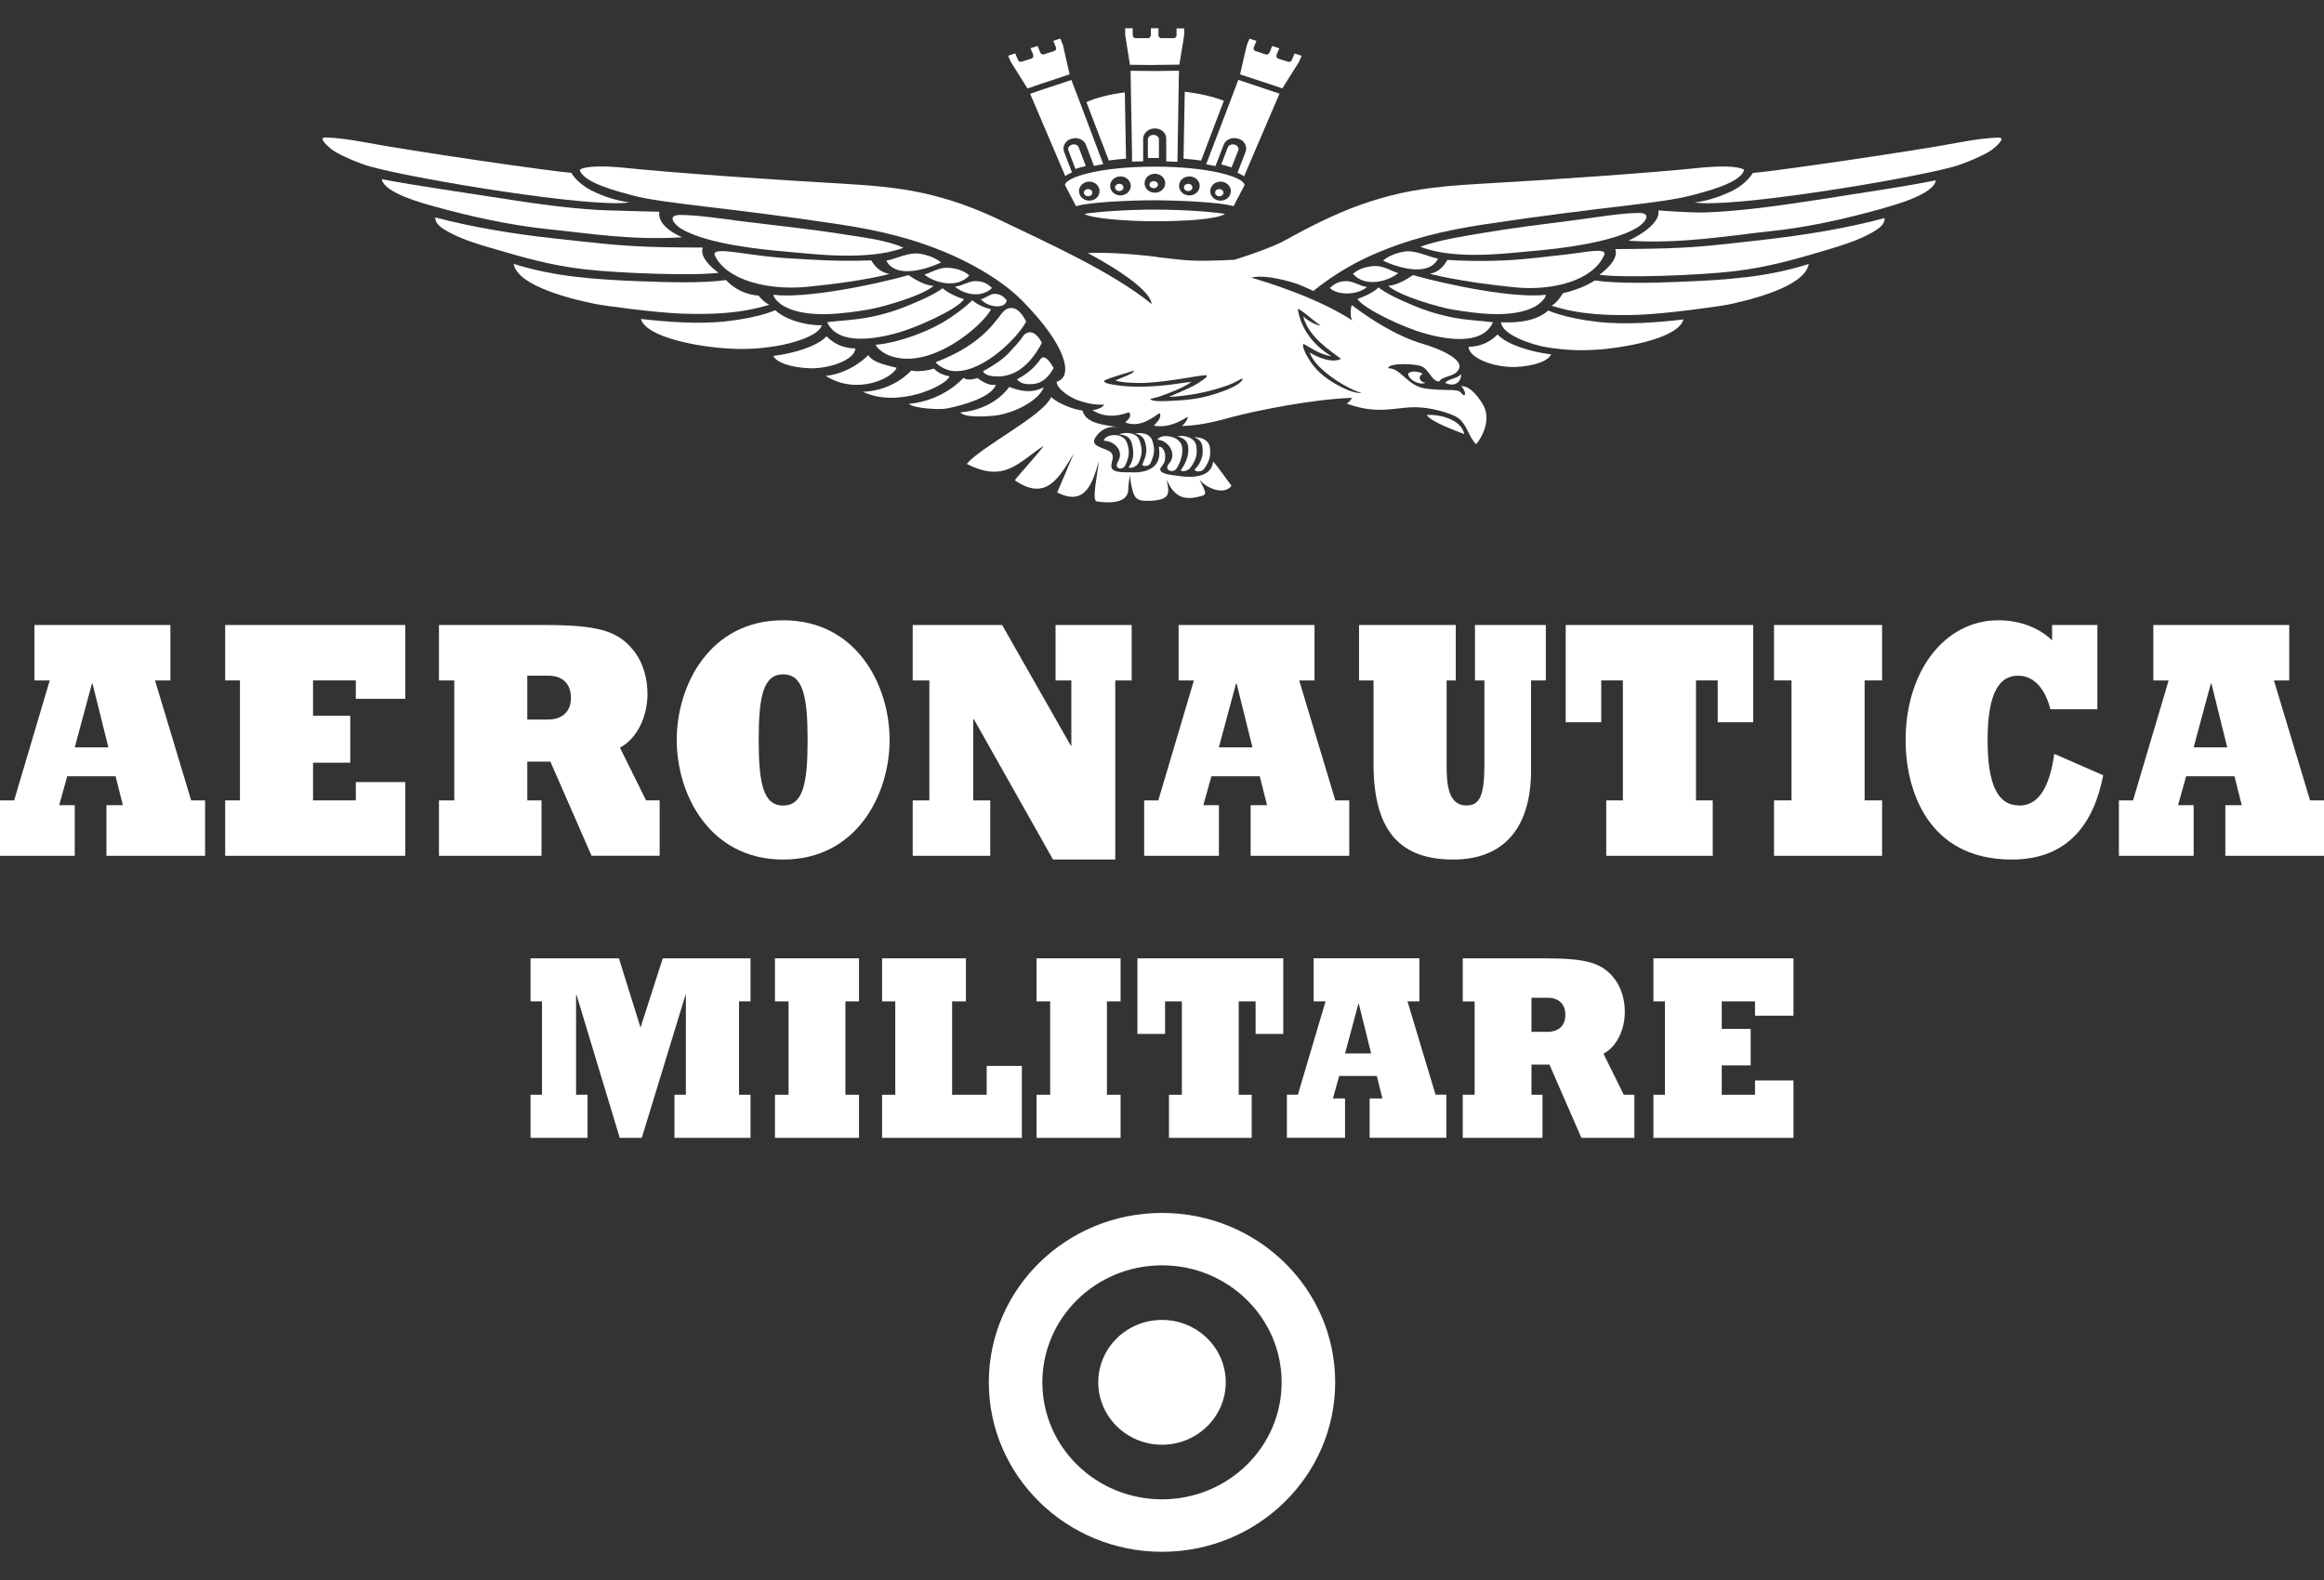 <svg xmlns="http://www.w3.org/2000/svg" fill="none" viewBox="0 0 100 68" height="68" width="100">
<rect x="0" y="0" width="100" height="68" fill="#333333" stroke="none"/>
<path fill="white" d="M50 52.202C45.884 52.202 42.548 55.466 42.548 59.491C42.548 63.515 45.884 66.786 50 66.786C54.116 66.786 57.452 63.521 57.452 59.491C57.452 55.461 54.116 52.202 50 52.202ZM50 64.528C47.16 64.528 44.852 62.275 44.852 59.494C44.852 56.712 47.157 54.457 50 54.457C52.843 54.457 55.148 56.712 55.148 59.494C55.148 62.275 52.843 64.528 50 64.528Z"></path>
<path fill="white" d="M50 56.807C48.483 56.807 47.257 58.009 47.257 59.491C47.257 60.972 48.486 62.178 50 62.178C51.514 62.178 52.743 60.975 52.743 59.491C52.743 58.006 51.514 56.807 50 56.807Z"></path>
<path fill="white" d="M46.12 6.228C46.058 6.245 46.005 6.289 45.975 6.34C45.964 6.372 45.955 6.409 45.969 6.467L46.275 7.272C46.408 7.226 46.557 7.18 46.722 7.146C46.675 7.025 46.416 6.343 46.416 6.343C46.378 6.24 46.243 6.185 46.117 6.228H46.12Z"></path>
<path fill="white" d="M49.392 5.992C49.392 5.992 49.392 6.605 49.392 6.801H49.868V5.992C49.868 5.941 49.838 5.894 49.812 5.874C49.768 5.828 49.7 5.805 49.633 5.805C49.5 5.805 49.394 5.889 49.394 5.995L49.392 5.992Z"></path>
<path fill="white" d="M71.828 10.684C71.046 10.713 69.505 10.721 69.505 10.721C69.694 11.222 68.821 11.826 68.821 11.826C69.841 11.967 73.089 11.858 74.653 11.668C76.12 11.495 77.334 11.133 78.663 10.739C79.222 10.575 79.842 10.376 80.368 10.106C80.921 9.827 81.103 9.631 81.094 9.384C79.457 9.83 77.584 10.126 75.888 10.319C74.306 10.497 73.213 10.638 71.828 10.681V10.684Z"></path>
<path fill="white" d="M50.664 6.962L50.717 3.803C50.717 3.4 50.732 3.107 50.732 3.044C50.453 3.044 49.841 3.052 49.838 3.055H49.688C49.688 3.055 49.541 3.055 49.538 3.055L48.648 3.047C48.654 3.265 48.706 6.225 48.712 6.74C48.712 6.772 48.712 6.944 48.712 6.956C48.821 6.953 48.962 6.947 49.189 6.942C49.189 6.763 49.189 5.972 49.189 5.972C49.189 5.731 49.415 5.529 49.691 5.526C49.83 5.526 49.965 5.578 50.056 5.667C50.141 5.751 50.182 5.86 50.182 5.972V6.944C50.412 6.956 50.55 6.962 50.656 6.962H50.664Z"></path>
<path fill="white" d="M46.66 9.205C46.943 9.401 48.454 9.522 49.685 9.522C50.917 9.522 52.349 9.447 52.713 9.205C52.17 9.116 50.923 9.021 49.685 9.021C48.448 9.021 47.207 9.116 46.66 9.205Z"></path>
<path fill="white" d="M26.27 9.059C24.779 9.01 23.254 8.806 21.125 8.469C19.438 8.201 18.068 8.02 16.428 7.712C16.522 8.302 18.183 8.748 18.738 8.898C20.155 9.292 21.887 9.686 23.498 9.853C25.382 10.048 27.146 10.347 29.357 10.212C29.357 10.212 28.26 9.784 28.372 9.113C28.372 9.113 26.923 9.082 26.267 9.056L26.27 9.059Z"></path>
<path fill="white" d="M61.218 16.086C61.042 15.974 60.704 15.948 60.589 16.078C60.589 16.328 61.068 16.601 61.345 16.474C61.201 16.489 60.924 16.256 61.218 16.086Z"></path>
<path fill="white" d="M27.187 8.403C28.59 8.777 31.062 8.892 36.127 9.657C37.87 9.922 39.408 10.284 41.042 11.015C42.054 11.472 43.191 12.142 43.971 12.928C45.876 14.844 46.217 16.216 45.467 16.428C45.467 16.762 46.131 17.148 46.402 17.234C46.702 17.326 46.998 17.435 47.513 17.415C47.472 17.501 47.307 17.614 47.007 17.648C47.639 18.08 48.377 17.821 48.559 17.743C48.568 17.743 48.792 17.872 48.413 18.177C49.089 18.459 49.709 17.878 49.897 17.78C50.021 17.965 49.741 18.218 49.644 18.321C50.32 18.433 50.841 18.1 51.096 17.939C51.105 17.936 51.132 18.1 50.855 18.336C51.793 18.304 52.505 18.082 53.002 17.95C54.166 17.648 56.5 17.179 58.184 17.122C58.143 17.156 58.132 17.24 57.952 17.372C59.434 17.913 60.157 17.441 61.203 17.542C61.777 17.596 62.62 17.824 62.853 18.082C63.173 18.425 63.197 18.796 63.517 19.118C63.894 18.664 64.132 17.95 63.811 17.412C63.688 17.205 63.311 16.607 62.876 16.618C62.876 16.618 63.114 16.883 63.02 17.009C62.809 16.995 63 16.794 62.444 16.785C62.091 16.785 61.736 16.771 61.389 16.728C60.563 16.647 60.283 15.827 59.731 15.85C59.745 15.603 60.895 15.649 61.18 15.77C61.489 15.911 61.603 16.4 61.921 16.423C62.059 16.207 62.424 16.21 62.62 16.06C63.332 15.522 61.759 14.953 61.233 14.803C60.098 14.475 58.928 13.71 58.164 13.129C58.111 13.284 58.081 13.707 58.211 13.805C57.035 13.037 55.403 12.41 53.845 11.95C54.451 11.783 55.618 12.151 55.827 12.223C56.056 12.312 56.282 12.41 56.515 12.522C57.244 11.924 58.134 11.383 58.952 11.015C60.583 10.284 62.124 9.922 63.864 9.657C68.932 8.889 71.402 8.774 72.804 8.403C73.277 8.273 74.915 7.891 75.047 7.31C75.047 7.31 74.847 7.08 73.362 7.2C70.922 7.459 66.345 7.761 63.788 7.905C62.606 7.974 61.445 8.055 60.286 8.311C59.084 8.578 58.014 8.97 56.908 9.502C56.359 9.763 55.809 10.057 55.271 10.356H55.265C55.265 10.356 54.815 10.641 53.122 11.179C51.214 11.279 51.005 11.196 49.797 11.066C49.788 11.066 49.782 11.066 49.771 11.055C48.748 10.928 47.639 10.854 46.804 10.891C47.257 11.127 49.486 12.344 49.553 13.083C47.825 11.674 44.949 10.399 43.089 9.499C41.983 8.964 40.913 8.575 39.708 8.308C38.555 8.055 37.391 7.974 36.209 7.902C33.649 7.758 29.075 7.456 26.632 7.198C25.15 7.077 24.947 7.307 24.947 7.307C25.079 7.885 26.717 8.268 27.187 8.4V8.403ZM56.823 14.006C56.647 14.009 56.288 13.819 56.074 13.609C56.3 14.518 57.282 15.114 57.702 15.442C57.335 15.649 56.682 15.379 56.356 15.168C56.597 15.945 58.129 16.82 58.596 16.909C58.181 16.969 57.329 16.483 56.964 16.184C56.653 15.931 56.456 15.698 56.259 15.358C56.188 15.243 56.032 14.93 56.074 14.797C56.279 14.884 56.782 15.275 57.285 15.327C56.35 14.757 55.935 13.96 55.844 13.29C56.068 13.368 56.579 13.871 56.826 14.004L56.823 14.006ZM48.78 15.954C48.874 16.052 48.169 16.285 47.995 16.374C48.239 16.472 48.915 16.492 49.239 16.48C50.335 16.434 51.64 16.138 51.914 16.147C51.975 16.224 51.776 16.336 51.696 16.394C51.396 16.636 50.608 16.938 50.303 17.081C50.603 17.076 51.135 17.012 51.493 16.943C52.234 16.811 52.913 16.558 52.934 16.541C53.234 16.428 53.392 16.288 53.469 16.299C53.448 16.616 52.09 17.073 51.396 17.165C50.944 17.231 50.658 17.237 50.229 17.26C50.021 17.268 49.615 17.283 49.491 17.185C49.58 17.125 49.588 17.162 49.88 17.07C50.291 16.92 50.873 16.716 51.27 16.437C51.091 16.449 50.606 16.523 50.344 16.558C49.4 16.673 48.589 16.653 48.186 16.595C47.863 16.546 47.489 16.518 47.513 16.38C47.807 16.23 48.527 16.049 48.783 15.951L48.78 15.954Z"></path>
<path fill="white" d="M72.907 8.714C74.568 8.964 82.017 7.73 84.037 7.18C84.499 7.057 85.374 6.677 85.66 6.481C85.915 6.306 86.324 5.915 86.001 5.923C85.504 5.929 84.884 6.024 84.381 6.116C82.314 6.51 76.197 7.393 75.417 7.445C75.417 7.445 75.194 7.871 74.577 8.193C74.05 8.46 73.433 8.656 72.91 8.716L72.907 8.714Z"></path>
<path fill="white" d="M61.383 17.864C61.653 18.192 62.606 18.52 63.006 18.687C62.894 18.059 61.938 17.812 61.383 17.864Z"></path>
<path fill="white" d="M44.209 3.806C44.229 3.797 44.267 3.786 44.323 3.769H44.332C44.444 3.731 44.614 3.671 44.8 3.605H44.808C45.293 3.441 45.908 3.242 46.025 3.199C45.981 3.006 45.74 1.954 45.737 1.936C45.731 1.922 45.667 1.772 45.626 1.66C45.523 1.689 45.432 1.723 45.323 1.758C45.37 1.876 45.434 2.031 45.434 2.031C45.443 2.049 45.446 2.063 45.446 2.08C45.446 2.097 45.437 2.115 45.434 2.132C45.42 2.164 45.393 2.189 45.358 2.198L44.929 2.336C44.861 2.359 44.794 2.328 44.764 2.264C44.764 2.264 44.697 2.097 44.65 1.977C44.547 2.011 44.456 2.04 44.341 2.077C44.388 2.195 44.456 2.348 44.456 2.348C44.461 2.365 44.461 2.382 44.461 2.397C44.461 2.417 44.461 2.434 44.456 2.454C44.435 2.486 44.411 2.514 44.376 2.523L43.968 2.653C43.9 2.681 43.829 2.647 43.806 2.584C43.806 2.584 43.735 2.411 43.685 2.299C43.585 2.328 43.491 2.359 43.38 2.397C43.424 2.506 43.483 2.647 43.488 2.653C43.5 2.673 44.114 3.651 44.209 3.803V3.806Z"></path>
<path fill="white" d="M52.464 8.138C52.364 8.138 52.284 8.207 52.284 8.288C52.284 8.377 52.364 8.446 52.464 8.446C52.563 8.446 52.646 8.377 52.646 8.288C52.646 8.207 52.563 8.138 52.464 8.138Z"></path>
<path fill="white" d="M47.707 6.907C47.939 6.875 48.189 6.849 48.451 6.829C48.448 6.642 48.407 4.226 48.401 3.976C47.739 4.059 47.169 4.206 46.749 4.393L46.987 5.023C47.26 5.731 47.666 6.789 47.71 6.904L47.707 6.907Z"></path>
<path fill="white" d="M44.647 3.927L44.326 4.036C44.426 4.263 45.714 7.29 45.837 7.577C45.914 7.528 46.014 7.468 46.125 7.419C46.061 7.252 45.79 6.542 45.79 6.542C45.776 6.493 45.761 6.444 45.761 6.392C45.761 6.335 45.776 6.274 45.805 6.211C45.864 6.093 45.972 6.004 46.105 5.972C46.364 5.889 46.643 6.007 46.731 6.237C46.731 6.237 47.007 6.982 47.069 7.14C47.193 7.117 47.328 7.088 47.472 7.062L46.455 4.37C46.272 3.889 46.131 3.516 46.099 3.441L45.902 3.51C45.584 3.613 45.014 3.803 44.644 3.924L44.647 3.927Z"></path>
<path fill="white" d="M49.685 2.794C49.685 2.794 50.459 2.788 50.747 2.782C50.776 2.601 50.95 1.531 50.955 1.511C50.955 1.499 50.955 1.344 50.955 1.22C50.841 1.22 50.738 1.22 50.626 1.22C50.626 1.344 50.626 1.516 50.626 1.516C50.626 1.591 50.57 1.643 50.497 1.643H49.979C49.944 1.646 49.909 1.631 49.885 1.608C49.862 1.588 49.847 1.551 49.847 1.516C49.847 1.516 49.847 1.347 49.85 1.217H49.521V1.516C49.518 1.585 49.462 1.643 49.389 1.643H48.871C48.833 1.643 48.798 1.631 48.777 1.608C48.757 1.58 48.739 1.551 48.739 1.516C48.739 1.516 48.739 1.347 48.739 1.217C48.624 1.217 48.53 1.214 48.416 1.214V1.505C48.416 1.505 48.589 2.607 48.621 2.788C48.909 2.791 49.682 2.799 49.682 2.799L49.685 2.794Z"></path>
<path fill="white" d="M51.682 6.913L52.66 4.338C52.214 4.16 51.629 4.028 50.979 3.947L50.926 6.829C51.191 6.849 51.443 6.875 51.684 6.91L51.682 6.913Z"></path>
<path fill="white" d="M53.275 6.34C53.245 6.289 53.199 6.245 53.134 6.228C53.007 6.188 52.872 6.24 52.831 6.343L52.549 7.08C52.708 7.12 52.86 7.16 52.993 7.206L53.284 6.467C53.304 6.409 53.284 6.372 53.278 6.34H53.275Z"></path>
<path fill="white" d="M53.357 8.34C53.437 8.193 53.525 8.017 53.554 7.963C53.525 7.629 52.064 7.172 49.688 7.172C47.313 7.172 45.855 7.629 45.825 7.963C45.855 8.017 45.943 8.193 46.023 8.34C46.143 8.57 46.24 8.748 46.302 8.875C46.869 8.693 48.703 8.619 49.688 8.619C50.453 8.619 52.464 8.685 53.081 8.875C53.14 8.745 53.234 8.57 53.36 8.34H53.357ZM46.872 8.636C46.628 8.636 46.428 8.452 46.428 8.227C46.428 8.003 46.628 7.816 46.872 7.816C47.116 7.816 47.313 7.997 47.313 8.227C47.313 8.457 47.116 8.636 46.872 8.636ZM48.213 8.411C47.966 8.411 47.769 8.23 47.769 8C47.769 7.77 47.969 7.592 48.213 7.592C48.457 7.592 48.657 7.776 48.657 8C48.657 8.225 48.457 8.411 48.213 8.411ZM49.694 8.294C49.45 8.294 49.25 8.118 49.25 7.885C49.25 7.652 49.453 7.477 49.694 7.477C49.935 7.477 50.138 7.658 50.138 7.885C50.138 8.112 49.941 8.294 49.694 8.294ZM51.179 8.411C50.932 8.411 50.735 8.23 50.735 8C50.735 7.77 50.932 7.592 51.179 7.592C51.426 7.592 51.623 7.776 51.623 8C51.623 8.225 51.423 8.411 51.179 8.411ZM52.517 8.636C52.275 8.636 52.075 8.452 52.075 8.227C52.075 8.003 52.275 7.816 52.517 7.816C52.758 7.816 52.963 7.997 52.963 8.227C52.963 8.457 52.766 8.636 52.517 8.636Z"></path>
<path fill="white" d="M65.216 15.796C66.013 15.752 66.613 15.545 66.745 15.252C65.895 15.148 64.855 14.844 64.44 14.398C64.426 14.38 64.043 14.91 63.191 14.927C63.211 15.433 64.352 15.83 65.216 15.793V15.796Z"></path>
<path fill="white" d="M77.831 11.36C76.029 11.935 74.309 12.045 72.301 12.128C71.108 12.18 69.57 12.211 68.624 12.07C68.624 12.07 68.138 12.413 67.248 12.623C67.248 12.623 67.036 13.008 66.763 13.158C68.027 13.56 69.317 13.589 70.555 13.546C71.696 13.503 73.93 13.192 74.303 13.12C75.091 12.957 77.652 12.387 77.831 11.36Z"></path>
<path fill="white" d="M57.226 12.398C57.508 12.683 58.349 12.749 58.822 12.35C58.517 12.312 58.334 12.145 57.987 12.099C57.623 12.096 57.444 12.188 57.223 12.398H57.226Z"></path>
<path fill="white" d="M69.217 15.002C70.079 14.907 72.207 14.547 72.439 13.748C71.364 13.874 69.964 13.989 68.759 13.854C67.309 13.693 66.622 13.362 66.622 13.362C66.01 13.912 65.002 13.886 64.587 13.868C64.634 14.424 65.957 14.849 66.545 14.944C67.468 15.091 68.203 15.114 69.217 15.005V15.002Z"></path>
<path fill="white" d="M58.22 11.789C58.749 12.393 59.751 12.102 60.163 11.754C59.916 11.688 59.557 11.449 59.199 11.449C58.84 11.449 58.44 11.576 58.22 11.786V11.789Z"></path>
<path fill="white" d="M62.191 16.48C62.647 16.687 62.87 16.397 62.879 16.106C62.679 16.305 62.282 16.311 62.191 16.48Z"></path>
<path fill="white" d="M51.126 7.911C51.023 7.911 50.944 7.986 50.944 8.066C50.944 8.153 51.023 8.222 51.126 8.222C51.229 8.222 51.308 8.155 51.308 8.066C51.308 7.977 51.229 7.911 51.126 7.911Z"></path>
<path fill="white" d="M62.509 13.325C63.497 13.483 65.061 13.725 66.054 13.192C66.181 13.123 66.53 12.85 66.513 12.686C65.178 12.856 62.265 12.257 60.801 11.84C60.777 11.838 60.266 12.257 59.734 12.301C60.213 12.738 61.897 13.218 62.506 13.325H62.509Z"></path>
<path fill="white" d="M61.877 11.13C61.442 11.052 60.91 10.744 60.398 10.831C59.792 10.94 59.504 11.216 59.519 11.222C60.448 11.648 61.545 11.82 61.877 11.13Z"></path>
<path fill="white" d="M64.243 13.868C63.658 13.796 63.25 13.796 62.574 13.676C61.956 13.56 61.342 13.374 60.769 13.129C60.166 12.879 59.613 12.608 59.316 12.37C59.316 12.367 59.099 12.626 58.405 12.867C58.731 13.333 60.471 14.116 61.224 14.326C62.068 14.573 63.767 14.938 64.243 13.866V13.868Z"></path>
<path fill="white" d="M52.299 7.152C52.387 6.927 52.652 6.234 52.652 6.234C52.74 6.001 53.016 5.886 53.281 5.969C53.416 6.004 53.522 6.09 53.578 6.208C53.607 6.271 53.622 6.329 53.622 6.389C53.622 6.441 53.613 6.49 53.595 6.539C53.595 6.539 53.316 7.269 53.248 7.433C53.36 7.482 53.46 7.537 53.531 7.589C53.651 7.307 54.959 4.258 55.056 4.03L53.284 3.438C53.257 3.507 53.122 3.858 52.955 4.307C52.955 4.307 52.017 6.766 51.899 7.074C52.04 7.097 52.178 7.12 52.302 7.146L52.299 7.152Z"></path>
<path fill="white" d="M46.819 8.138C46.719 8.138 46.64 8.207 46.64 8.288C46.64 8.377 46.716 8.446 46.819 8.446C46.922 8.446 47.001 8.377 47.001 8.288C47.001 8.207 46.919 8.138 46.819 8.138Z"></path>
<path fill="white" d="M48.16 7.911C48.06 7.911 47.98 7.986 47.98 8.066C47.98 8.153 48.06 8.222 48.16 8.222C48.26 8.222 48.339 8.155 48.339 8.066C48.339 7.977 48.257 7.911 48.16 7.911Z"></path>
<path fill="white" d="M67.927 10.882C67.251 10.977 66.61 11.035 65.937 11.113C64.984 11.216 63.796 11.277 62.282 11.187C62.265 11.187 62.05 11.705 61.521 11.78C61.506 11.78 62.756 12.125 65.172 12.364C66.833 12.534 68.556 12.062 69.026 10.98C69.159 10.684 68.441 10.813 67.927 10.882Z"></path>
<path fill="white" d="M49.644 7.796C49.541 7.796 49.462 7.865 49.462 7.948C49.462 8.035 49.541 8.098 49.644 8.098C49.747 8.098 49.824 8.035 49.824 7.948C49.824 7.862 49.744 7.796 49.644 7.796Z"></path>
<path fill="white" d="M70.529 9.165C69.773 9.165 68.665 9.358 67.842 9.464C66.125 9.686 65.308 9.778 63.796 10.028C63.247 10.126 61.921 10.313 61.124 10.621C62.615 11.213 64.937 10.888 65.957 10.802C67.139 10.701 69.35 10.44 70.423 9.809C70.787 9.594 71.105 9.165 70.531 9.165H70.529Z"></path>
<path fill="white" d="M55.171 3.797L55.177 3.806C55.271 3.654 55.886 2.676 55.9 2.655C55.9 2.65 55.962 2.509 56.006 2.399C55.894 2.362 55.803 2.33 55.703 2.302C55.656 2.417 55.586 2.586 55.586 2.586C55.553 2.65 55.489 2.684 55.418 2.655L55.009 2.526C54.977 2.514 54.948 2.489 54.933 2.457C54.927 2.44 54.921 2.422 54.921 2.399C54.921 2.385 54.927 2.368 54.933 2.351C54.933 2.351 54.998 2.198 55.051 2.08C54.936 2.043 54.845 2.014 54.742 1.979C54.692 2.097 54.624 2.267 54.624 2.267C54.595 2.33 54.524 2.365 54.457 2.339L54.028 2.201C53.995 2.189 53.966 2.166 53.951 2.135C53.945 2.118 53.942 2.1 53.942 2.083C53.942 2.066 53.942 2.051 53.951 2.034C53.951 2.034 54.016 1.882 54.063 1.761C53.951 1.726 53.869 1.692 53.766 1.663C53.716 1.775 53.657 1.925 53.651 1.939C53.642 1.956 53.404 3.009 53.36 3.202C53.437 3.231 53.687 3.308 53.983 3.406L55.174 3.8L55.171 3.797Z"></path>
<path fill="white" d="M76.182 9.95C77.802 9.784 79.545 9.384 80.971 8.981C81.535 8.82 83.208 8.363 83.299 7.761C81.65 8.084 80.271 8.268 78.569 8.544C76.429 8.877 74.888 9.087 73.395 9.142C72.733 9.165 71.361 9.056 71.361 9.056C71.472 9.735 70.07 10.359 70.07 10.359C72.295 10.506 74.286 10.155 76.185 9.95H76.182Z"></path>
<path fill="white" d="M39.775 11.815C40.178 12.16 41.181 12.444 41.707 11.855C41.489 11.645 41.095 11.524 40.734 11.524C40.372 11.524 40.022 11.751 39.775 11.817V11.815Z"></path>
<path fill="white" d="M14.337 6.478C14.628 6.677 15.499 7.057 15.963 7.177C17.983 7.727 25.435 8.961 27.09 8.711C26.57 8.65 25.953 8.457 25.429 8.187C24.806 7.862 24.582 7.439 24.582 7.439C23.801 7.387 17.689 6.504 15.619 6.11C15.114 6.018 14.496 5.926 13.999 5.917C13.673 5.906 14.088 6.3 14.337 6.476V6.478Z"></path>
<path fill="white" d="M40.86 16.198C40.349 16.101 40.19 15.859 40.19 15.859C40.175 15.879 39.599 16.037 39.208 15.948C39.208 15.948 38.467 16.814 37.127 16.863C38.67 17.585 40.713 16.592 40.86 16.198Z"></path>
<path fill="white" d="M40.725 17.585C41.575 17.415 42.686 17.056 42.853 16.558C42.468 16.627 42.074 16.27 42.057 16.27C42.021 16.27 41.666 16.423 41.46 16.259C41.46 16.253 40.643 17.234 39.105 17.384C39.337 17.582 40.443 17.642 40.728 17.582L40.725 17.585Z"></path>
<path fill="white" d="M30.774 14.953C31.782 15.059 32.505 15.039 33.425 14.889C34.008 14.797 35.251 14.464 35.36 13.998C34.948 14.012 33.963 13.886 33.355 13.351C33.355 13.351 32.667 13.673 31.232 13.831C30.036 13.963 28.642 13.848 27.575 13.727C27.81 14.507 29.921 14.867 30.777 14.953H30.774Z"></path>
<path fill="white" d="M27.593 12.108C25.6 12.027 23.892 11.918 22.101 11.357C22.281 12.361 24.824 12.919 25.608 13.08C25.979 13.155 28.193 13.457 29.33 13.497C30.559 13.54 31.841 13.506 33.099 13.117C32.823 12.971 32.638 12.721 32.638 12.721C31.738 12.66 31.244 12.053 31.244 12.053C30.306 12.188 28.781 12.157 27.593 12.105V12.108Z"></path>
<path fill="white" d="M41.092 12.338C41.498 12.683 42.233 12.836 42.686 12.393C42.465 12.185 42.286 12.094 41.924 12.099C41.583 12.145 41.398 12.301 41.092 12.338Z"></path>
<path fill="white" d="M34.731 12.344C37.218 12.102 38.288 11.786 38.273 11.786C37.726 11.708 37.506 11.207 37.485 11.207C35.948 11.259 34.925 11.173 33.943 11.118C33.246 11.081 32.596 10.986 31.9 10.891C31.37 10.822 30.627 10.704 30.759 10.992C31.247 12.047 33.026 12.511 34.728 12.344H34.731Z"></path>
<path fill="white" d="M39.608 10.923C39.102 10.839 38.57 11.139 38.141 11.216C38.467 11.895 39.558 11.722 40.484 11.302C40.502 11.297 40.211 11.029 39.608 10.923Z"></path>
<path fill="white" d="M51.408 20.208C51.408 20.208 51.399 20.211 51.396 20.22C51.467 20.32 51.714 20.315 51.811 20.18C52.075 19.806 52.105 19.567 52.058 19.245C52.014 18.925 51.658 18.805 51.379 18.819C51.555 18.876 51.708 19.003 51.734 19.199C51.776 19.495 51.758 19.716 51.552 20.036C51.52 20.082 51.446 20.151 51.411 20.205L51.408 20.208Z"></path>
<path fill="white" d="M47.498 18.971C47.901 18.96 48.395 19.377 48.107 19.863C47.907 20.191 48.316 20.257 48.421 20.024C48.615 19.607 48.601 19.383 48.495 19.063C48.33 18.572 47.533 18.684 47.498 18.968V18.971Z"></path>
<path fill="white" d="M49.48 21.555C50.382 21.514 50.323 21.232 50.2 20.648C50.47 21.235 50.806 21.638 51.767 21.324C51.964 21.258 51.796 21.025 51.608 20.634C51.887 21.005 52.672 21.339 52.99 20.907C52.719 20.548 52.416 20.102 52.199 19.857C52.128 20.732 50.8 20.496 50.729 20.484C50.544 20.453 49.885 20.43 49.924 20.174C49.988 20.03 50.173 19.941 50.135 19.587C50.118 19.391 50.006 19.201 49.859 19.23C50.103 20.482 48.651 20.326 48.651 20.326C47.26 20.378 48.101 19.826 47.819 19.489C47.636 19.276 46.898 19.25 47.113 18.865C47.281 18.569 47.628 18.298 48.121 18.39C47.531 18.275 46.743 18.261 46.575 17.668C46.246 17.631 45.587 17.415 45.232 17.087C44.861 17.913 42.295 19.164 41.598 19.964C43.2 20.781 43.776 19.949 44.885 19.199C44.932 19.247 43.765 20.508 43.668 20.671C45.02 21.609 45.593 20.536 46.202 19.515C45.969 20.067 45.74 20.631 45.49 21.192C46.707 21.816 47.016 20.775 47.281 19.852C47.222 20.427 46.972 21.537 47.187 21.578C47.504 21.632 48.536 21.75 48.548 21.063C48.554 20.821 48.604 20.565 48.624 20.441C48.624 20.553 48.657 20.812 48.727 21.094C48.839 21.526 49.042 21.572 49.474 21.552L49.48 21.555Z"></path>
<path fill="white" d="M50.65 18.779C50.873 18.825 51.085 18.951 51.123 19.193C51.167 19.515 51.085 19.843 50.82 20.223C50.814 20.223 50.808 20.231 50.803 20.234C50.873 20.338 51.135 20.254 51.229 20.122C51.496 19.751 51.523 19.509 51.476 19.193C51.42 18.819 50.941 18.712 50.65 18.779Z"></path>
<path fill="white" d="M48.148 18.701C48.371 18.701 48.609 18.79 48.683 19.026C48.789 19.34 48.824 19.783 48.574 20.09C48.574 20.102 48.568 20.102 48.565 20.108C48.651 20.194 48.921 20.067 48.992 19.921C49.186 19.506 49.139 19.27 49.033 18.96C48.912 18.603 48.421 18.58 48.148 18.698V18.701Z"></path>
<path fill="white" d="M33.908 10.839C34.954 10.923 37.344 11.242 38.876 10.664C38.173 10.327 36.983 10.198 36.415 10.103C34.857 9.853 33.728 9.749 31.961 9.528C31.112 9.424 30.045 9.251 29.266 9.251C28.675 9.251 29.001 9.674 29.372 9.881C30.48 10.5 32.688 10.736 33.905 10.836L33.908 10.839Z"></path>
<path fill="white" d="M49.156 19.99C49.156 19.99 49.148 20.004 49.148 20.007C49.233 20.09 49.441 20.07 49.509 19.926C49.703 19.509 49.685 19.27 49.583 18.966C49.483 18.655 49.109 18.597 48.833 18.664C49.018 18.687 49.189 18.782 49.253 18.971C49.347 19.259 49.368 19.478 49.221 19.826C49.2 19.875 49.18 19.932 49.153 19.99H49.156Z"></path>
<path fill="white" d="M21.14 10.675C22.463 11.066 23.668 11.418 25.123 11.587C26.676 11.768 29.907 11.875 30.918 11.74C30.918 11.74 30.051 11.147 30.239 10.655C30.239 10.655 28.704 10.652 27.928 10.621C26.561 10.575 25.47 10.437 23.898 10.267C22.216 10.086 20.358 9.789 18.729 9.358C18.721 9.591 18.894 9.786 19.453 10.063C19.976 10.324 20.59 10.52 21.146 10.678L21.14 10.675Z"></path>
<path fill="white" d="M44.05 14.426C43.92 14.605 43.991 14.562 43.421 15.177C43.218 15.393 42.918 15.634 42.292 15.983C42.398 16.147 42.612 16.187 42.809 16.198C43.765 16.265 44.411 15.557 44.832 14.754C44.423 13.989 44.059 14.421 44.05 14.426Z"></path>
<path fill="white" d="M43.186 13.402C42.9 13.658 42.421 14.769 40.261 15.588C40.375 15.755 40.684 15.902 40.878 15.948C42.11 16.19 43.721 14.636 44.156 13.842C43.679 12.873 43.188 13.391 43.183 13.402H43.186Z"></path>
<path fill="white" d="M43.427 16.65C43.427 16.65 42.812 17.622 41.322 17.749C41.536 17.996 42.468 17.916 42.759 17.893C43.747 17.783 44.741 17.168 44.908 16.673C44.752 16.722 44.356 17.018 43.427 16.653V16.65Z"></path>
<path fill="white" d="M33.284 12.686C33.27 12.85 33.622 13.123 33.755 13.192C34.769 13.727 36.353 13.486 37.356 13.325C37.976 13.215 39.681 12.735 40.169 12.303C39.631 12.263 39.111 11.84 39.093 11.84C37.603 12.263 34.648 12.861 33.284 12.686Z"></path>
<path fill="white" d="M49.806 18.925C50.247 18.937 50.676 19.518 50.306 19.949C50.05 20.24 50.47 20.378 50.617 20.177C50.732 20.016 50.92 19.616 50.867 19.245C50.794 18.73 49.926 18.646 49.806 18.925Z"></path>
<path fill="white" d="M45.337 15.842C44.929 15.1 44.761 15.476 44.761 15.476C44.623 15.652 44.394 15.988 43.765 16.322C43.87 16.486 44.114 16.546 44.309 16.532C44.403 16.523 44.914 16.61 45.337 15.842Z"></path>
<path fill="white" d="M38.579 15.827C38.335 15.75 37.606 15.66 37.359 15.284C37.359 15.284 36.671 16.04 35.533 16.181C36.93 17.047 38.441 16.23 38.579 15.83V15.827Z"></path>
<path fill="white" d="M42.639 13.307C42.08 13.178 41.848 12.919 41.836 12.925C41.683 13.083 41.151 13.543 40.484 13.923C39.661 14.383 38.511 14.774 37.676 14.838C37.753 15.019 38.062 15.223 38.235 15.289C40.037 16.014 42.368 13.923 42.639 13.31V13.307Z"></path>
<path fill="white" d="M42.759 12.646C42.524 12.695 42.404 12.841 42.204 12.873C42.477 13.218 43.227 13.33 43.321 12.939C43.174 12.723 43.006 12.646 42.759 12.646Z"></path>
<path fill="white" d="M34.795 15.85C35.654 15.885 36.786 15.494 36.806 14.996C35.959 14.984 35.583 14.467 35.563 14.475C35.154 14.918 34.116 15.217 33.276 15.318C33.408 15.6 34.005 15.81 34.792 15.847L34.795 15.85Z"></path>
<path fill="white" d="M35.592 13.866C36.077 14.918 37.782 14.562 38.641 14.32C39.399 14.107 41.154 13.342 41.48 12.879C40.787 12.654 40.563 12.398 40.56 12.404C40.261 12.634 39.705 12.896 39.099 13.141C38.52 13.382 37.9 13.569 37.277 13.676C36.597 13.791 36.186 13.791 35.592 13.866Z"></path>
<path fill="white" d="M7.332 29.284V26.899H1.482V29.284H2.14L0.609 34.447H0V36.832H3.216V34.652H2.546L2.893 33.409H4.974L5.286 34.652H4.58V36.832H8.825V34.447H8.226L6.67 29.284H7.332ZM3.216 32.166L3.957 29.416H3.98L4.663 32.166H3.216Z"></path>
<path fill="white" d="M9.69 29.284H10.325V34.447H9.69V36.832H17.439V33.659H15.31V34.447H13.47V32.825H15.072V30.806H13.47V29.284H15.31V30.075H17.439V26.899H9.69V29.284Z"></path>
<path fill="white" d="M22.689 34.447V32.779H23.683L25.453 36.829H28.384V34.444H27.799L26.676 32.178C27.393 31.798 27.86 30.875 27.86 29.868C27.86 29.27 27.716 28.55 27.237 27.966C26.555 27.132 25.694 26.899 23.398 26.899H18.888V29.284H19.547V34.447H18.888V36.832H23.301V34.447H22.689ZM22.689 29.08H23.598C24.233 29.08 24.568 29.459 24.568 30.032C24.568 30.604 24.221 30.967 23.574 30.967H22.689V29.08Z"></path>
<path fill="white" d="M33.699 36.993C36.868 36.993 38.279 34.185 38.279 31.844C38.279 29.503 36.868 26.695 33.699 26.695C30.53 26.695 29.119 29.503 29.119 31.844C29.119 34.185 30.53 36.993 33.699 36.993ZM33.699 29.022C34.56 29.022 34.751 29.989 34.751 31.847C34.751 33.705 34.56 34.669 33.699 34.669C32.837 34.669 32.646 33.702 32.646 31.847C32.646 29.991 32.837 29.022 33.699 29.022Z"></path>
<path fill="white" d="M48.695 26.899H45.42V29.284H46.099V32.091H46.075L43.121 26.899H39.273V29.284H39.99V34.447H39.273V36.832H42.609V34.447H41.877V30.952H41.904L45.311 36.993H47.989V29.284H48.695V26.899Z"></path>
<path fill="white" d="M57.458 34.447L55.903 29.284H56.562V26.899H50.714V29.284H51.373L49.841 34.447H49.233V36.832H52.449V34.652H51.779L52.126 33.409H54.207L54.519 34.652H53.813V36.832H58.058V34.447H57.458ZM52.446 32.166L53.187 29.416H53.21L53.892 32.166H52.446Z"></path>
<path fill="white" d="M65.881 33.147V29.284H66.516V26.899H63.467V29.284H63.873V32.868C63.873 34.229 63.682 34.666 63.097 34.666C62.297 34.666 62.247 33.699 62.247 32.94V29.284H62.641V26.899H58.478V29.284H59.102V32.883C59.102 35.865 60.333 36.993 62.532 36.993C64.731 36.993 65.881 35.604 65.881 33.147Z"></path>
<path fill="white" d="M75.441 31.085V26.899H67.371V31.085H68.9V29.284H69.832V34.447H69.115V36.832H73.698V34.447H72.977V29.284H73.912V31.085H75.441Z"></path>
<path fill="white" d="M76.335 29.284H77.087V34.447H76.335V36.832H80.985V34.447H80.233V29.284H80.985V26.899H76.335V29.284Z"></path>
<path fill="white" d="M86.888 34.666C85.957 34.666 85.525 33.774 85.525 31.844C85.525 29.796 86.039 29.08 86.838 29.08C87.474 29.08 87.988 29.577 88.226 30.526H90.249V26.899H88.3V27.558C87.726 27.003 86.888 26.695 85.992 26.695C83.684 26.695 81.997 28.875 81.997 31.858C81.997 33.95 82.917 36.993 86.565 36.993C89.052 36.993 90.116 35.353 90.499 33.366L88.394 32.445C88.179 33.953 87.688 34.669 86.886 34.669L86.888 34.666Z"></path>
<path fill="white" d="M99.4 34.447L97.845 29.284H98.504V26.899H92.656V29.284H93.315L91.783 34.447H91.175V36.832H94.391V34.652H93.721L94.067 33.409H96.149L96.46 34.652H95.755V36.832H100V34.447H99.4ZM94.391 32.166L95.132 29.416H95.155L95.837 32.166H94.391Z"></path>
<path fill="white" d="M27.561 44.225L26.632 41.245H22.828V43.097H23.321V47.116H22.828V48.971H25.282V47.116H24.788V42.824H24.809L26.667 48.971H27.616L29.495 42.824H29.513V47.116H29.022V48.971H32.294V47.116H31.8V43.097H32.294V41.245H28.519L27.561 44.225Z"></path>
<path fill="white" d="M33.346 43.097H33.931V47.116H33.346V48.971H36.962V47.116H36.377V43.097H36.962V41.245H33.346V43.097Z"></path>
<path fill="white" d="M43.971 45.876H42.456V47.116H40.969V43.097H41.563V41.245H37.956V43.097H38.523V47.116H37.956V48.971H43.971V45.876Z"></path>
<path fill="white" d="M48.218 43.097V41.245H44.6V43.097H45.188V47.116H44.6V48.971H48.218V47.116H47.63V43.097H48.218Z"></path>
<path fill="white" d="M55.218 44.498V41.245H48.942V44.498H50.132V43.097H50.855V47.116H50.3V48.971H53.86V47.116H53.301V43.097H54.028V44.498H55.218Z"></path>
<path fill="white" d="M60.563 43.097H61.074V41.242H56.526V43.097H57.038L55.847 47.113H55.374V48.968H57.876V47.274H57.355L57.626 46.307H59.243L59.484 47.274H58.934V48.968H62.235V47.113H61.771L60.563 43.097ZM57.876 45.338L58.452 43.198H58.469L58.999 45.338H57.873H57.876Z"></path>
<path fill="white" d="M68.994 45.352C69.553 45.056 69.914 44.34 69.914 43.554C69.914 43.089 69.802 42.531 69.432 42.076C68.903 41.426 68.233 41.245 66.448 41.245H62.941V43.1H63.453V47.116H62.941V48.971H66.372V47.116H65.898V45.818H66.672L68.047 48.971H70.326V47.116H69.87L68.997 45.352H68.994ZM66.586 44.409H65.898V42.942H66.604C67.095 42.942 67.356 43.238 67.356 43.681C67.356 44.124 67.086 44.409 66.583 44.409H66.586Z"></path>
<path fill="white" d="M71.146 43.097H71.64V47.116H71.146V48.971H77.172V46.5H75.517V47.116H74.086V45.853H75.329V44.282H74.086V43.097H75.517V43.713H77.172V41.245H71.146V43.097Z"></path>
</svg>
